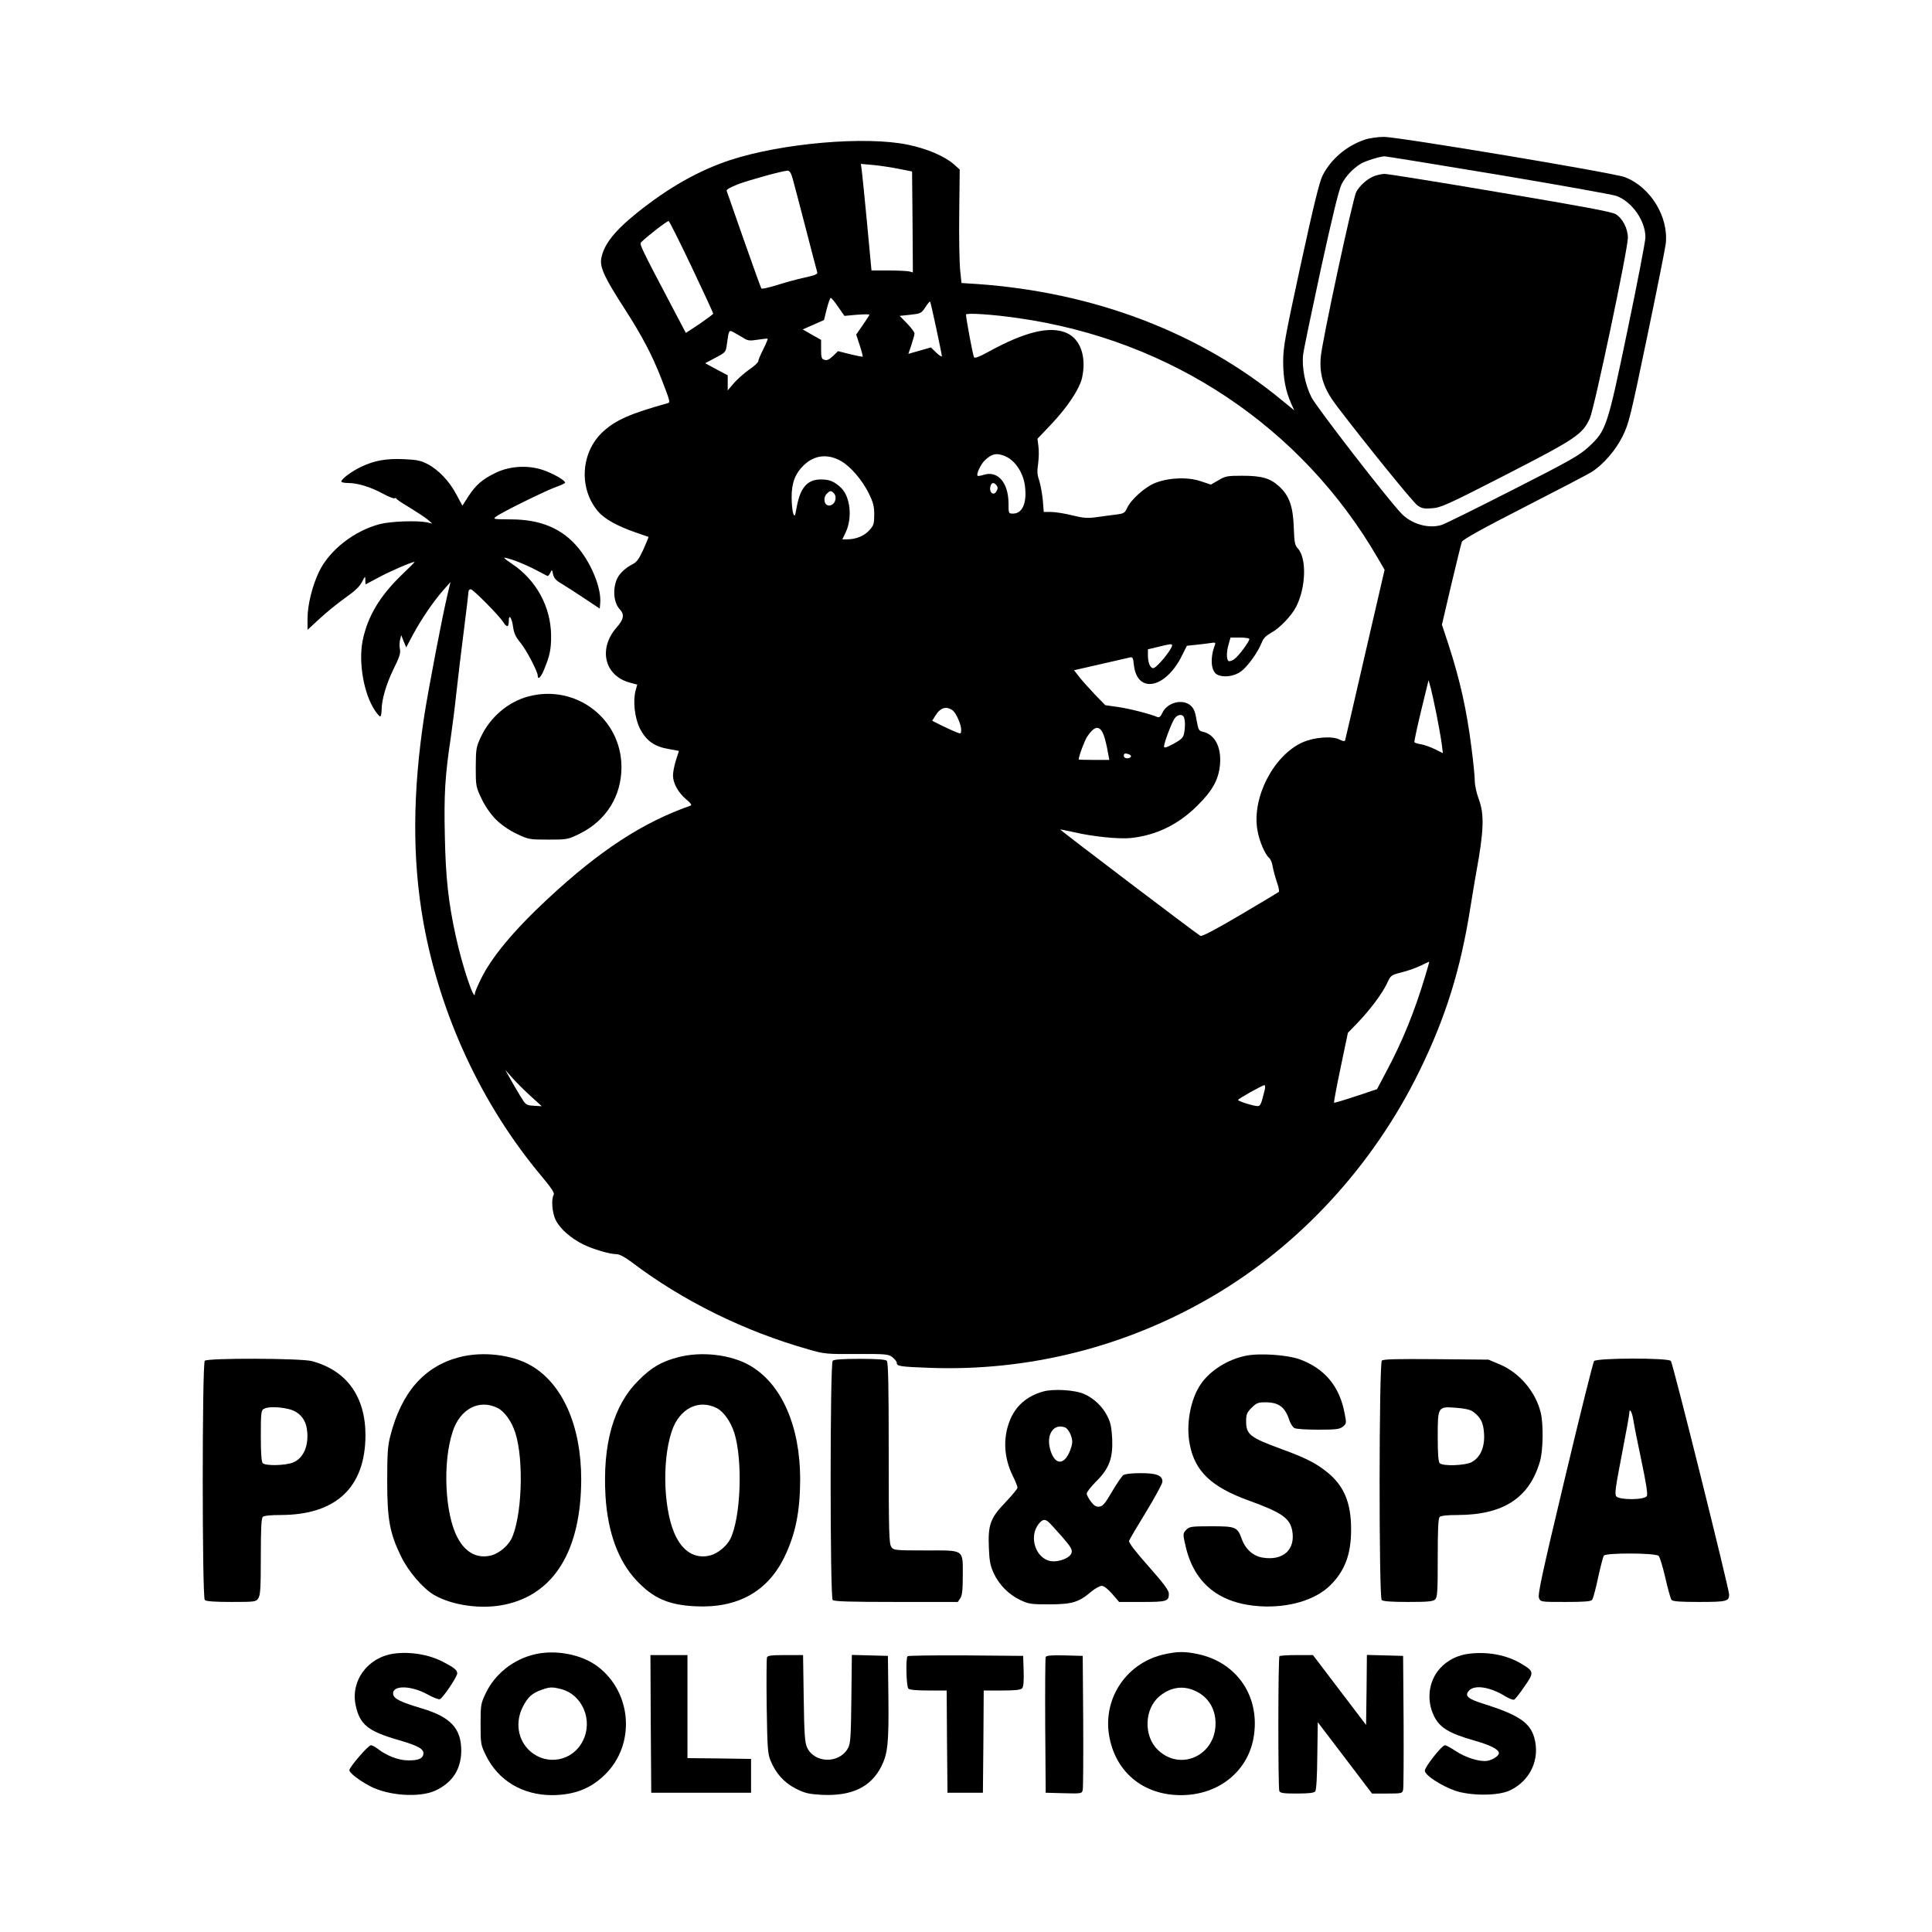 <?xml version="1.0" encoding="UTF-8" standalone="yes"?>
<svg version="1.0" xmlns="http://www.w3.org/2000/svg" width="1200px" height="1200px" viewBox="0 0 1200 1200" preserveAspectRatio="xMidYMid meet">
  <g transform="translate(0,1200) scale(0.1,-0.1)" fill="#000000" stroke="none">
    <path d="M8475 11132 c-113 -39 -209 -121 -260 -222 -20 -39 -56 -187 -136
-554 -97 -449 -109 -511 -109 -601 0 -104 15 -184 50 -262 l19 -42 -77 63
c-510 421 -1167 671 -1894 722 l-96 6 -9 87 c-4 47 -7 206 -5 352 l3 266 -37
33 c-57 50 -167 97 -284 121 -264 55 -782 10 -1104 -95 -199 -66 -384 -171
-582 -330 -140 -113 -206 -198 -220 -285 -8 -53 23 -120 147 -311 107 -167
168 -282 226 -430 55 -142 57 -149 41 -154 -233 -65 -321 -104 -399 -174 -142
-127 -157 -355 -34 -499 39 -46 118 -90 230 -129 44 -15 81 -28 83 -29 1 -1
-13 -36 -32 -78 -27 -59 -41 -79 -68 -92 -42 -22 -76 -53 -93 -85 -31 -63 -25
-152 14 -194 31 -33 26 -62 -19 -113 -117 -134 -75 -303 86 -344 l42 -11 -10
-36 c-18 -66 -6 -172 27 -238 39 -75 89 -111 177 -126 l65 -12 -19 -59 c-10
-32 -18 -74 -18 -93 0 -48 31 -105 81 -148 29 -24 38 -37 28 -40 -297 -104
-562 -277 -886 -578 -211 -196 -352 -365 -418 -503 -19 -39 -35 -77 -35 -84 0
-66 -79 168 -119 354 -46 209 -63 364 -68 621 -6 260 1 375 37 614 10 69 26
195 35 280 9 85 30 258 46 383 16 126 29 235 29 243 0 8 6 14 14 14 14 0 172
-159 201 -203 23 -36 35 -34 35 5 0 48 19 22 27 -37 5 -37 16 -62 44 -95 37
-44 109 -181 109 -207 0 -28 19 -11 38 35 37 89 45 127 45 212 -1 181 -92 348
-246 450 -47 32 -55 40 -32 34 46 -11 119 -40 187 -76 35 -18 66 -34 69 -36 3
-1 11 8 17 20 10 22 11 22 17 -9 6 -25 19 -39 54 -59 25 -15 89 -56 141 -91
l95 -63 3 34 c8 89 -51 238 -134 340 -99 122 -234 180 -422 180 -110 1 -112 1
-90 18 32 25 312 163 376 185 28 10 52 21 52 25 0 15 -76 58 -138 79 -93 31
-204 25 -292 -17 -83 -40 -124 -75 -171 -147 l-37 -58 -37 69 c-43 82 -111
154 -180 190 -41 21 -67 27 -146 30 -111 5 -182 -8 -265 -47 -61 -29 -124 -76
-124 -92 0 -5 19 -9 43 -9 59 0 139 -25 215 -66 35 -19 67 -32 72 -29 4 3 10
2 12 -2 1 -5 39 -30 83 -56 44 -27 94 -60 110 -73 l30 -26 -35 8 c-62 12 -223
6 -290 -11 -159 -41 -313 -161 -378 -295 -42 -87 -72 -207 -72 -292 l0 -70 77
71 c42 39 114 97 159 129 57 40 88 69 102 97 20 38 21 39 21 12 l1 -27 83 44
c68 37 204 96 222 96 3 0 -32 -35 -76 -77 -139 -133 -215 -260 -246 -409 -28
-137 6 -332 75 -436 14 -21 29 -38 33 -38 5 0 9 17 9 38 0 65 29 164 75 258
36 72 44 97 39 122 -4 17 -3 44 1 59 l7 28 15 -38 16 -38 43 81 c52 96 127
206 188 275 l44 50 -19 -80 c-33 -139 -116 -574 -143 -745 -74 -481 -76 -897
-6 -1290 104 -576 362 -1133 734 -1576 61 -73 82 -105 75 -115 -16 -26 -10
-111 12 -156 26 -54 95 -115 173 -153 65 -31 163 -60 207 -60 16 0 52 -19 93
-50 315 -239 698 -428 1096 -541 101 -29 112 -30 301 -29 184 1 197 -1 222
-20 15 -12 27 -27 27 -35 0 -21 20 -24 207 -31 612 -22 1217 130 1750 442 545
318 1001 814 1288 1399 165 337 257 632 319 1026 14 85 29 179 35 209 48 261
51 362 16 456 -14 37 -25 88 -25 115 0 26 -9 117 -20 201 -30 239 -71 421
-142 641 l-42 127 58 248 c32 136 62 256 66 267 6 14 124 80 386 214 209 107
397 205 419 219 73 46 151 136 194 224 38 77 49 122 151 613 61 292 113 553
116 580 20 167 -95 355 -255 415 -70 27 -1408 250 -1496 250 -40 -1 -92 -8
-120 -18z m828 -217 c381 -64 712 -123 737 -132 97 -36 180 -154 180 -257 0
-23 -49 -279 -110 -571 -127 -611 -133 -629 -243 -731 -56 -52 -114 -85 -468
-265 -222 -113 -422 -212 -443 -219 -81 -26 -189 4 -253 72 -86 90 -527 660
-557 720 -40 78 -61 188 -52 265 3 29 53 268 110 532 73 332 112 494 129 527
26 50 69 96 119 127 26 16 117 45 146 46 8 1 325 -51 705 -114z m-3719 36 l81
-16 3 -314 2 -313 -22 6 c-13 3 -71 6 -129 6 l-106 0 -27 288 c-15 158 -30
307 -33 330 l-6 44 78 -7 c43 -4 114 -15 159 -24z m-660 -63 c8 -29 45 -168
81 -308 36 -140 68 -262 71 -271 3 -12 -13 -19 -78 -33 -46 -10 -123 -31 -173
-47 -49 -15 -92 -25 -96 -21 -3 4 -52 140 -109 302 -57 162 -105 300 -107 306
-2 6 28 23 69 39 75 28 279 84 310 85 13 0 22 -15 32 -52z m-628 -546 c74
-156 134 -286 134 -290 -1 -4 -39 -32 -85 -64 l-85 -56 -69 131 c-215 408
-221 421 -208 433 38 38 163 134 170 131 5 -1 69 -130 143 -285z m910 -248
l39 -56 77 7 c43 3 78 4 78 0 0 -3 -19 -32 -41 -64 l-41 -59 22 -67 c12 -36
20 -68 18 -70 -2 -2 -37 5 -78 15 l-75 19 -31 -30 c-24 -23 -38 -29 -53 -24
-18 5 -21 14 -21 65 l0 59 -57 32 -57 33 66 29 66 29 17 69 c10 38 21 69 25
69 4 0 25 -25 46 -56z m609 -132 c19 -89 35 -167 35 -174 0 -6 -15 3 -34 21
l-34 33 -70 -20 -70 -20 19 56 c10 30 19 62 19 71 0 8 -21 36 -46 62 l-46 47
66 7 c64 7 69 9 93 46 14 22 28 38 30 36 2 -2 19 -77 38 -165z m510 62 c950
-135 1761 -677 2233 -1491 l42 -72 -121 -523 c-66 -288 -122 -528 -124 -535
-3 -9 -12 -8 -36 4 -46 23 -159 14 -231 -19 -180 -83 -313 -344 -278 -544 11
-68 47 -150 73 -173 9 -7 19 -31 22 -54 4 -22 16 -66 26 -96 11 -30 16 -58 12
-61 -5 -4 -113 -68 -241 -144 -154 -91 -237 -134 -246 -129 -25 14 -874 658
-871 661 1 1 40 -7 86 -17 114 -27 280 -44 354 -36 157 17 293 83 411 200 97
96 134 164 142 260 8 106 -33 184 -107 200 -25 5 -28 12 -39 73 -8 51 -17 72
-37 90 -51 44 -147 18 -176 -47 -10 -22 -19 -29 -29 -25 -47 20 -181 54 -248
63 l-77 11 -65 67 c-36 38 -79 86 -97 109 l-32 41 162 37 c89 20 171 39 183
42 19 5 22 0 27 -48 21 -178 194 -146 296 55 l33 66 57 6 c31 3 71 8 90 11 29
5 33 3 27 -12 -31 -82 -25 -163 14 -184 38 -20 105 -12 147 19 42 30 106 119
130 180 10 27 27 43 59 61 51 27 126 105 155 162 61 120 66 303 9 363 -17 18
-21 38 -24 126 -4 132 -28 200 -90 257 -57 52 -108 67 -231 67 -91 0 -104 -2
-147 -28 l-47 -27 -63 21 c-80 27 -195 23 -281 -10 -65 -25 -154 -105 -177
-158 -13 -28 -21 -33 -60 -38 -25 -3 -79 -10 -120 -16 -65 -9 -86 -8 -160 10
-47 12 -106 21 -131 21 l-46 0 -6 74 c-4 41 -14 95 -22 121 -13 36 -14 59 -7
104 4 32 6 80 2 107 l-6 49 83 87 c103 109 178 221 194 292 28 128 -9 238 -94
277 -104 47 -261 9 -491 -118 -53 -29 -82 -40 -86 -32 -7 10 -50 242 -50 265
0 12 170 1 325 -22z m-1713 -120 c33 -21 42 -22 94 -14 32 5 59 8 62 6 2 -2
-10 -31 -27 -65 -17 -33 -31 -67 -31 -74 0 -8 -25 -31 -56 -52 -30 -21 -73
-59 -95 -84 l-39 -46 0 47 0 47 -70 37 -70 38 64 34 c64 34 64 34 71 85 11 84
13 89 38 75 12 -6 39 -22 59 -34z m1625 -735 c67 -25 121 -106 130 -194 11
-103 -18 -165 -75 -165 -28 0 -28 0 -28 68 -2 125 -67 200 -153 173 -19 -6
-37 -9 -39 -6 -10 9 21 74 46 97 42 39 70 46 119 27z m-1011 -34 c59 -35 127
-114 169 -197 29 -59 35 -82 35 -134 0 -56 -3 -67 -30 -97 -30 -35 -84 -57
-138 -57 l-30 0 20 42 c44 91 30 224 -30 280 -41 38 -70 50 -123 50 -85 0
-129 -51 -151 -174 -10 -56 -12 -60 -21 -38 -5 14 -10 59 -10 100 -1 89 22
149 76 201 67 64 150 72 233 24z m963 -149 c9 -11 10 -20 1 -36 -19 -36 -52
-5 -36 36 7 18 20 18 35 0z m-1011 -48 c26 -26 7 -78 -29 -78 -30 0 -39 49
-13 74 19 19 26 20 42 4z m2582 -907 c0 -16 -65 -104 -92 -124 -14 -11 -31
-16 -37 -13 -14 9 -14 59 1 107 l11 39 59 0 c32 0 58 -4 58 -9z m-480 -39 c0
-25 -96 -142 -117 -142 -19 0 -33 34 -33 78 l0 39 63 15 c75 19 87 20 87 10z
m1644 -437 c13 -66 27 -146 31 -177 l7 -56 -48 24 c-27 13 -65 27 -86 31 -21
3 -40 9 -43 13 -2 4 17 92 42 196 l46 189 14 -50 c7 -27 24 -104 37 -170z
m-3005 31 c20 -16 51 -86 51 -118 0 -26 -2 -27 -27 -17 -16 6 -56 24 -91 41
l-62 31 19 31 c32 52 70 63 110 32z m1435 -42 c8 -20 8 -63 0 -102 -5 -24 -18
-36 -65 -62 -46 -24 -59 -28 -59 -16 0 22 45 141 64 171 18 28 51 33 60 9z
m-510 -86 c14 -22 28 -74 40 -145 l6 -33 -95 0 c-52 0 -95 1 -95 3 0 19 37
119 53 142 40 59 67 69 91 33z m170 -144 c20 -8 11 -24 -15 -24 -10 0 -19 7
-19 15 0 16 9 19 34 9z m1836 -1384 c-65 -216 -141 -402 -239 -585 l-58 -110
-132 -44 c-72 -24 -133 -42 -135 -40 -2 2 16 101 41 219 l45 215 63 65 c78 82
151 180 181 244 22 48 24 50 92 67 39 10 92 29 118 42 27 14 50 24 51 23 1 -1
-11 -44 -27 -96z m-5552 -740 l67 -61 -49 3 c-49 3 -50 4 -86 63 -20 33 -49
83 -64 110 l-28 50 46 -52 c26 -29 77 -80 114 -113z m4558 43 c-22 -91 -27
-103 -45 -103 -26 0 -121 30 -121 38 0 7 149 91 164 92 4 0 5 -12 2 -27z"/>
    <path d="M8530 10904 c-42 -18 -86 -59 -106 -96 -22 -42 -216 -943 -221 -1030
-8 -113 20 -195 101 -301 183 -240 471 -595 499 -615 27 -20 41 -23 92 -19 55
4 95 22 460 209 436 224 474 250 520 350 28 63 236 1048 236 1121 0 57 -32
120 -76 147 -22 14 -215 50 -716 134 -377 64 -701 116 -720 116 -19 -1 -50 -8
-69 -16z"/>
    <path d="M3281 7674 c-125 -33 -237 -129 -294 -251 -30 -64 -31 -74 -32 -188
0 -117 1 -122 36 -196 23 -48 55 -94 89 -129 35 -34 81 -66 129 -89 74 -35 79
-36 197 -36 118 0 121 1 195 37 164 81 259 233 259 413 0 302 -285 518 -579
439z"/>
    <path d="M2852 3570 c-218 -57 -359 -219 -428 -490 -16 -62 -19 -111 -19 -280
0 -238 16 -324 86 -467 44 -92 135 -198 204 -239 114 -66 297 -92 443 -60 305
65 471 338 472 777 0 333 -116 595 -313 708 -119 68 -300 89 -445 51z m240
-316 c43 -22 87 -85 109 -154 55 -174 40 -531 -26 -661 -23 -43 -75 -86 -120
-99 -87 -24 -163 14 -213 109 -79 147 -94 468 -30 660 46 141 166 203 280 145z"/>
    <path d="M4212 3570 c-104 -27 -167 -64 -247 -145 -155 -154 -223 -395 -204
-720 14 -222 79 -401 191 -520 104 -112 200 -154 368 -162 262 -13 450 92 554
310 68 142 95 279 96 478 0 332 -116 595 -313 708 -119 68 -300 89 -445 51z
m240 -316 c43 -22 87 -85 109 -154 54 -173 40 -532 -26 -661 -23 -43 -75 -86
-120 -99 -87 -24 -163 14 -213 109 -79 147 -94 468 -30 660 46 141 166 203
280 145z"/>
    <path d="M7737 3579 c-112 -23 -220 -91 -278 -175 -65 -94 -94 -252 -69 -376
32 -167 134 -264 366 -348 204 -74 255 -109 270 -186 22 -117 -54 -189 -181
-169 -59 8 -108 51 -131 113 -28 78 -37 82 -190 82 -121 0 -136 -2 -154 -20
-24 -24 -24 -27 -5 -108 54 -229 211 -354 464 -369 174 -10 338 38 430 127 94
91 133 195 133 350 0 169 -45 275 -155 361 -65 52 -133 86 -276 138 -199 73
-221 91 -221 174 0 42 5 54 34 83 30 30 40 34 85 34 84 0 123 -29 150 -113 7
-20 21 -42 31 -47 10 -6 77 -10 148 -10 112 0 133 3 153 19 22 18 23 21 11 81
-31 169 -124 280 -279 337 -77 28 -251 40 -336 22z"/>
    <path d="M1272 3548 c-17 -17 -17 -1469 0 -1486 8 -8 59 -12 164 -12 147 0
154 1 168 22 13 19 16 61 16 258 0 170 3 239 12 248 8 8 48 12 112 12 344 1
525 172 526 495 0 241 -117 403 -333 461 -70 18 -647 20 -665 2z m517 -299
c65 -14 107 -59 117 -124 15 -100 -19 -182 -86 -209 -48 -19 -170 -22 -188 -4
-8 8 -12 60 -12 170 0 139 2 158 18 167 23 14 89 14 151 0z"/>
    <path d="M5172 3548 c-17 -17 -17 -1469 0 -1486 9 -9 110 -12 394 -12 l383 0
15 22 c12 17 16 50 16 138 0 170 14 160 -230 160 -194 0 -199 1 -214 22 -14
20 -16 92 -16 583 0 423 -3 564 -12 573 -8 8 -60 12 -168 12 -108 0 -160 -4
-168 -12z"/>
    <path d="M8583 3549 c-18 -18 -19 -1469 -1 -1487 8 -8 59 -12 164 -12 125 0
155 3 168 16 14 13 16 51 16 258 0 175 3 245 12 254 8 8 48 12 112 12 284 1
445 106 511 333 20 69 22 229 5 302 -32 131 -132 249 -256 301 l-69 29 -325 3
c-251 2 -328 0 -337 -9z m566 -317 c49 -36 65 -69 69 -140 4 -83 -24 -145 -78
-174 -41 -21 -178 -26 -198 -6 -8 8 -12 59 -12 162 0 190 0 191 115 182 54 -4
88 -12 104 -24z"/>
    <path d="M9901 3546 c-6 -7 -88 -336 -182 -731 -142 -595 -169 -721 -160 -741
10 -24 12 -24 165 -24 116 0 156 3 165 13 6 8 23 70 37 138 15 68 31 130 36
137 15 18 321 17 340 -2 8 -7 26 -69 42 -137 15 -68 33 -130 38 -136 8 -10 55
-13 172 -13 170 0 186 4 186 46 0 34 -349 1436 -362 1451 -16 20 -461 19 -477
-1z m244 -366 c4 -27 26 -140 50 -252 30 -142 40 -208 34 -220 -13 -25 -170
-26 -190 -2 -11 13 -5 55 34 257 26 133 47 250 47 260 0 37 18 5 25 -43z"/>
    <path d="M6479 3357 c-103 -29 -174 -92 -209 -186 -41 -108 -34 -226 20 -337
17 -34 30 -67 30 -74 0 -7 -33 -47 -74 -90 -95 -99 -110 -140 -104 -283 3 -83
9 -112 30 -158 33 -72 94 -134 167 -168 51 -24 66 -26 181 -26 141 1 180 13
258 79 24 20 54 36 65 36 14 0 38 -19 65 -50 l43 -50 143 0 c153 0 166 4 166
51 0 21 -30 61 -126 170 -81 91 -124 147 -121 158 2 9 50 90 106 181 55 91
101 175 101 187 0 39 -36 53 -135 53 -57 0 -97 -5 -108 -12 -9 -7 -41 -53 -70
-103 -43 -73 -57 -91 -79 -93 -20 -2 -32 5 -52 31 -14 19 -26 41 -26 50 0 10
26 43 59 76 81 81 104 143 99 266 -4 72 -10 100 -31 141 -30 59 -83 109 -144
136 -56 25 -192 33 -254 15z m136 -223 c21 -8 45 -56 45 -90 0 -15 -9 -47 -21
-71 -39 -80 -94 -65 -118 32 -22 89 26 155 94 129z m-104 -586 c9 -7 46 -48
83 -90 56 -64 67 -82 62 -102 -8 -33 -81 -61 -132 -52 -92 18 -135 151 -73
230 23 29 38 32 60 14z"/>
    <path d="M2446 1729 c-162 -23 -269 -168 -237 -320 26 -122 76 -162 271 -218
113 -33 150 -53 150 -80 0 -32 -29 -46 -94 -45 -62 0 -135 29 -193 74 -14 11
-32 20 -39 20 -17 0 -134 -136 -134 -155 0 -17 64 -66 132 -101 113 -58 301
-70 399 -27 107 48 163 132 164 248 0 140 -66 211 -249 265 -130 39 -170 59
-174 87 -8 57 109 56 213 -1 36 -20 70 -33 77 -30 19 7 108 140 108 160 0 21
-19 36 -90 73 -88 45 -202 64 -304 50z"/>
    <path d="M3323 1725 c-133 -30 -249 -122 -306 -242 -31 -65 -32 -73 -32 -193
0 -121 1 -127 33 -193 77 -157 228 -247 412 -247 136 1 238 40 326 126 193
187 171 512 -45 674 -98 74 -259 105 -388 75z m161 -216 c134 -34 202 -196
135 -324 -63 -124 -222 -154 -326 -62 -77 68 -95 180 -45 277 30 59 57 84 118
105 48 17 64 18 118 4z"/>
    <path d="M7233 1725 c-231 -50 -381 -267 -345 -499 36 -229 210 -376 447 -376
238 0 424 153 454 375 34 244 -109 450 -348 501 -80 17 -127 17 -208 -1z m170
-219 c93 -33 147 -111 147 -211 0 -198 -217 -299 -357 -165 -92 86 -86 259 11
336 61 50 131 64 199 40z"/>
    <path d="M9129 1729 c-75 -8 -140 -41 -187 -94 -70 -79 -83 -199 -34 -296 35
-70 93 -105 246 -149 103 -29 156 -56 156 -79 0 -17 -39 -42 -72 -48 -48 -7
-135 20 -198 62 -29 19 -58 35 -65 35 -19 0 -125 -134 -125 -158 0 -28 100
-93 187 -124 97 -33 265 -33 338 0 129 59 192 194 155 328 -27 95 -97 142
-314 211 -100 31 -121 50 -92 82 35 39 134 23 229 -37 22 -13 44 -21 51 -19 7
3 36 39 64 81 62 88 61 95 -20 143 -89 53 -203 75 -319 62z"/>
    <path d="M4042 1293 l3 -428 310 0 310 0 0 105 0 105 -197 3 -198 2 0 320 0
320 -115 0 -115 0 2 -427z"/>
    <path d="M4764 1706 c-3 -8 -4 -144 -2 -303 4 -255 6 -293 23 -336 33 -82 84
-138 157 -176 58 -29 79 -34 161 -39 187 -9 305 47 371 176 40 80 47 146 44
427 l-3 260 -112 3 -112 3 -3 -273 c-3 -240 -5 -277 -21 -306 -54 -99 -210
-95 -255 6 -13 30 -17 84 -20 305 l-4 267 -109 0 c-86 0 -111 -3 -115 -14z"/>
    <path d="M5637 1713 c-12 -12 -8 -188 5 -201 8 -8 50 -12 125 -12 l113 0 2
-317 3 -318 110 0 110 0 3 318 2 317 114 0 c85 0 116 4 125 14 8 9 11 47 9
107 l-3 94 -356 3 c-195 1 -358 -1 -362 -5z"/>
    <path d="M6495 1708 c-3 -7 -4 -200 -3 -428 l3 -415 112 -3 c110 -3 113 -2
118 20 3 13 4 205 3 428 l-3 405 -113 3 c-84 2 -114 -1 -117 -10z"/>
    <path d="M7947 1713 c-9 -8 -9 -816 -1 -837 5 -13 24 -16 109 -16 73 0 106 4
114 13 7 9 12 89 13 222 l3 208 169 -222 168 -221 94 0 c89 0 94 1 99 23 3 12
4 204 3 427 l-3 405 -112 3 -113 3 -2 -218 -3 -217 -165 217 -165 217 -101 0
c-55 0 -104 -3 -107 -7z"/>
  </g>
</svg>